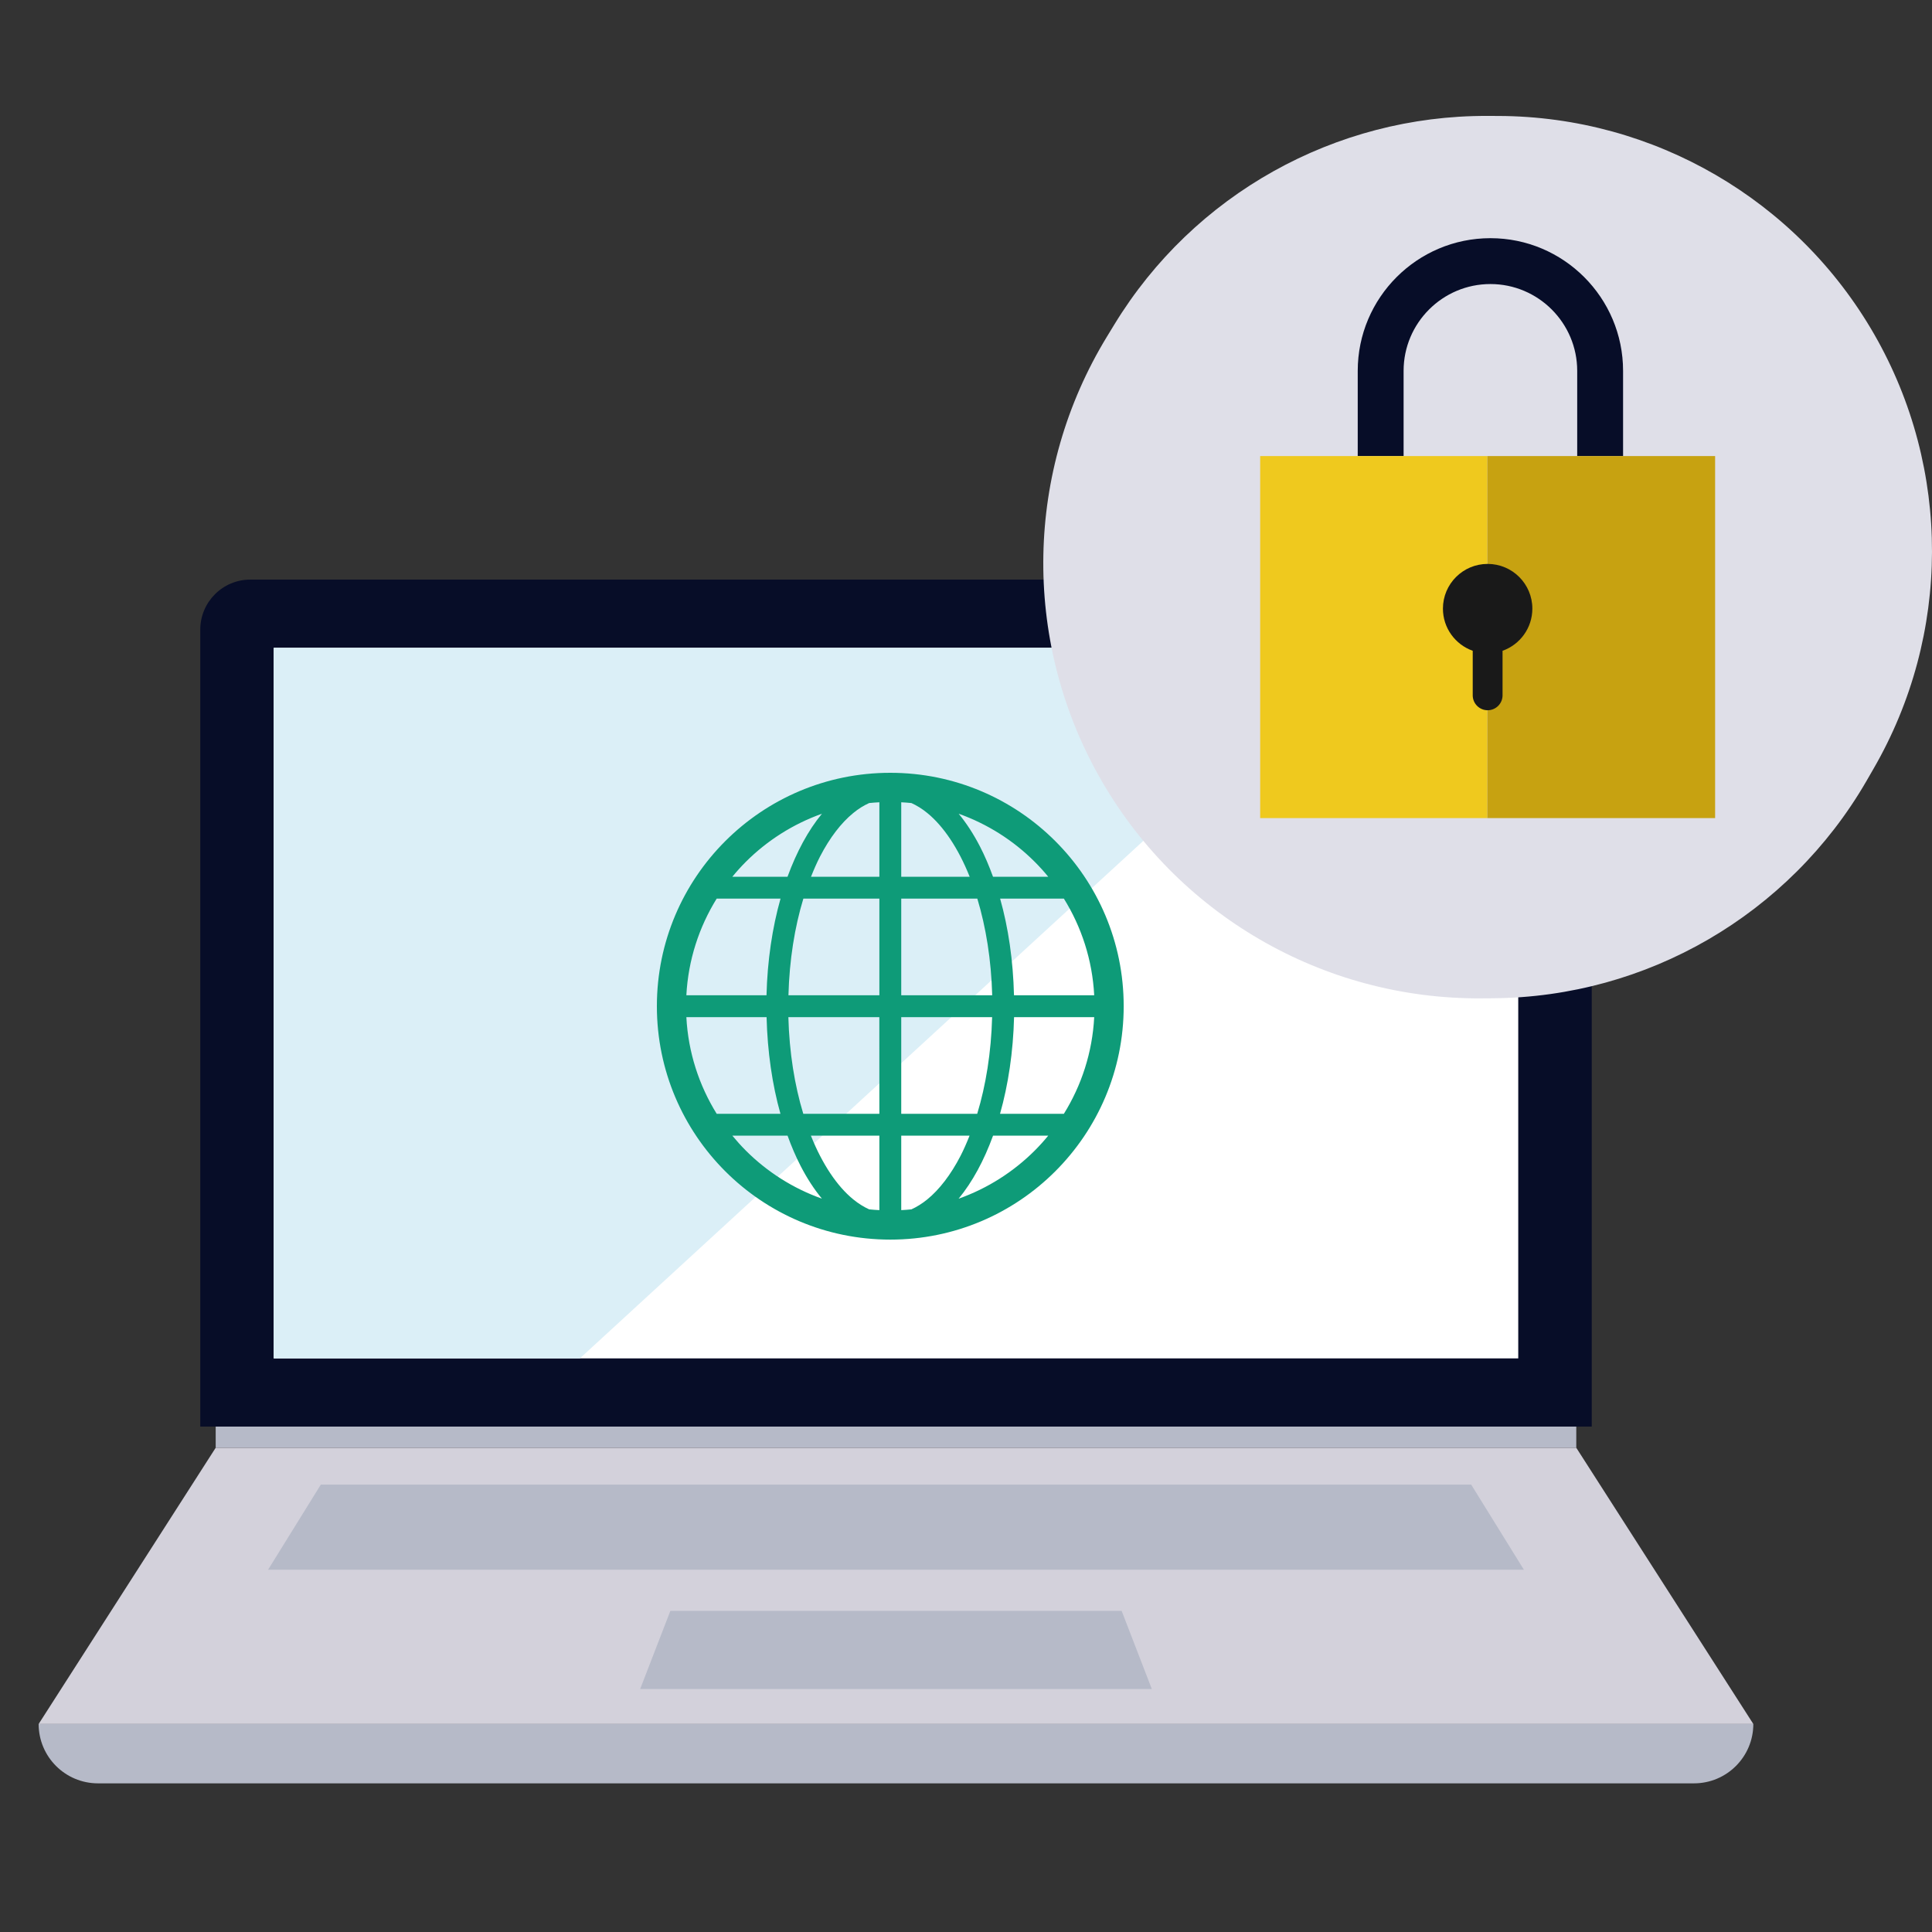 <svg width="50" height="50" viewBox="0 0 50 50" fill="none" xmlns="http://www.w3.org/2000/svg">
<rect x="0" y="0" width="50" height="50" fill="#333333" stroke="none"/>
<path d="M6.477 15H39.899C40.614 15 41.194 15.58 41.194 16.295V36.92H5.183V16.295C5.183 15.58 5.763 15 6.477 15Z" fill="#070D28"/>
<path d="M45.376 44.617H1L5.582 37.468H40.794L45.376 44.617Z" fill="#D3D1DB"/>
<path d="M39.292 16.765H7.084V35.155H39.292V16.765Z" fill="white"/>
<path d="M40.794 36.92H5.582V37.468H40.794V36.92Z" fill="#B6BAC8"/>
<path d="M1 44.617H45.376C45.376 45.465 44.688 46.153 43.84 46.153H2.536C1.688 46.153 1 45.465 1 44.617Z" fill="#B6BAC8"/>
<g style="mix-blend-mode:multiply">
<path d="M29.809 43.712H16.567L17.349 41.689H29.028L29.809 43.712Z" fill="#B6BAC8"/>
</g>
<g style="mix-blend-mode:multiply">
<path d="M39.438 40.624H6.938L8.303 38.421H38.074L39.438 40.624Z" fill="#B6BAC8"/>
</g>
<path d="M35.028 16.765H7.084V35.155H15.007L35.028 16.765Z" fill="#DBEFF7"/>
<path d="M23.041 20C19.704 20 17 22.704 17 26.04C17 29.377 19.704 32.081 23.041 32.081C26.377 32.081 29.081 29.377 29.081 26.04C29.081 22.704 26.377 20 23.041 20ZM19.303 22.303C19.854 21.753 20.525 21.325 21.272 21.059C20.914 21.493 20.616 22.048 20.381 22.69H18.953C19.064 22.555 19.18 22.426 19.303 22.303ZM18.548 23.256H20.2C19.987 24.01 19.86 24.857 19.837 25.757H17.763C17.811 24.842 18.093 23.99 18.548 23.256ZM18.548 28.825C18.093 28.091 17.811 27.239 17.763 26.324H19.839C19.862 27.223 19.986 28.072 20.198 28.825L18.548 28.825ZM19.303 29.778C19.18 29.655 19.064 29.525 18.953 29.391H20.382C20.483 29.669 20.595 29.932 20.72 30.175C20.884 30.492 21.068 30.776 21.271 31.021C20.524 30.756 19.854 30.328 19.303 29.778ZM22.758 31.318C22.669 31.314 22.581 31.307 22.494 31.298C22.355 31.235 22.217 31.15 22.081 31.039C21.665 30.7 21.279 30.127 20.986 29.391H22.758V31.318ZM22.758 28.825H20.789C20.565 28.089 20.427 27.236 20.403 26.324H22.757L22.758 28.825ZM22.758 25.757H20.405C20.429 24.844 20.567 23.992 20.791 23.256H22.758V25.757ZM22.758 22.69H20.989C21.062 22.506 21.139 22.329 21.223 22.166C21.474 21.68 21.77 21.296 22.081 21.042C22.217 20.93 22.355 20.845 22.494 20.783C22.581 20.774 22.669 20.767 22.758 20.763V22.69ZM27.533 23.256C27.989 23.99 28.27 24.842 28.318 25.757H26.242C26.22 24.858 26.096 24.009 25.883 23.256H27.533ZM26.778 22.303C26.901 22.426 27.018 22.555 27.128 22.69H25.699C25.598 22.412 25.486 22.148 25.361 21.906C25.197 21.589 25.013 21.305 24.81 21.059C25.558 21.325 26.228 21.753 26.778 22.303ZM23.324 20.763C23.412 20.767 23.5 20.774 23.587 20.783C23.726 20.846 23.864 20.93 24 21.042C24.416 21.381 24.802 21.954 25.095 22.69H23.324V20.763ZM23.324 23.256H25.293C25.516 23.992 25.654 24.844 25.678 25.757H23.324V23.256ZM23.324 26.324H25.676C25.652 27.237 25.514 28.089 25.29 28.825H23.324V26.324ZM24 31.039C23.864 31.15 23.726 31.235 23.587 31.298C23.5 31.307 23.412 31.314 23.324 31.318V29.391H25.092C25.019 29.575 24.942 29.752 24.858 29.915C24.607 30.401 24.311 30.785 24 31.039ZM26.778 29.778C26.227 30.328 25.557 30.756 24.809 31.022C25.167 30.588 25.466 30.033 25.7 29.391H27.128C27.018 29.525 26.901 29.655 26.778 29.778ZM27.533 28.825H25.881C26.094 28.071 26.221 27.224 26.244 26.324H28.318C28.27 27.239 27.989 28.091 27.533 28.825Z" fill="#0E9B78"/>
<path d="M48.297 20.224L48.481 19.905C50.497 16.428 50.507 12.14 48.506 8.654C46.507 5.171 42.803 3.017 38.787 3.001L38.496 3C34.555 2.985 30.892 5.031 28.84 8.397L28.646 8.715C26.531 12.184 26.449 16.523 28.431 20.069L28.433 20.072C30.436 23.657 34.234 25.866 38.341 25.837L38.639 25.835C42.624 25.806 46.297 23.672 48.297 20.224Z" fill="#DFDFE8"/>
<path d="M36.325 9.598C36.325 8.359 37.333 7.351 38.572 7.351C39.81 7.351 40.818 8.359 40.818 9.598V11.803H42.005V9.598C42.005 7.704 40.465 6.164 38.572 6.164C36.678 6.164 35.138 7.704 35.138 9.598V11.803H36.325V9.598Z" fill="#070D28"/>
<path d="M36.325 11.803H35.138H32.613V21.172H38.492V11.803H36.325Z" fill="#EFC91E"/>
<path d="M42.005 11.803H40.818H38.492V21.172H44.387V11.803H42.005Z" fill="#C7A211"/>
<path d="M39.657 15.751C39.657 15.112 39.139 14.594 38.5 14.594C37.861 14.594 37.343 15.112 37.343 15.751C37.343 16.255 37.665 16.683 38.114 16.842V17.995C38.114 18.208 38.287 18.381 38.5 18.381C38.713 18.381 38.886 18.208 38.886 17.995V16.842C39.335 16.683 39.657 16.255 39.657 15.751Z" fill="#191919"/>
</svg>
